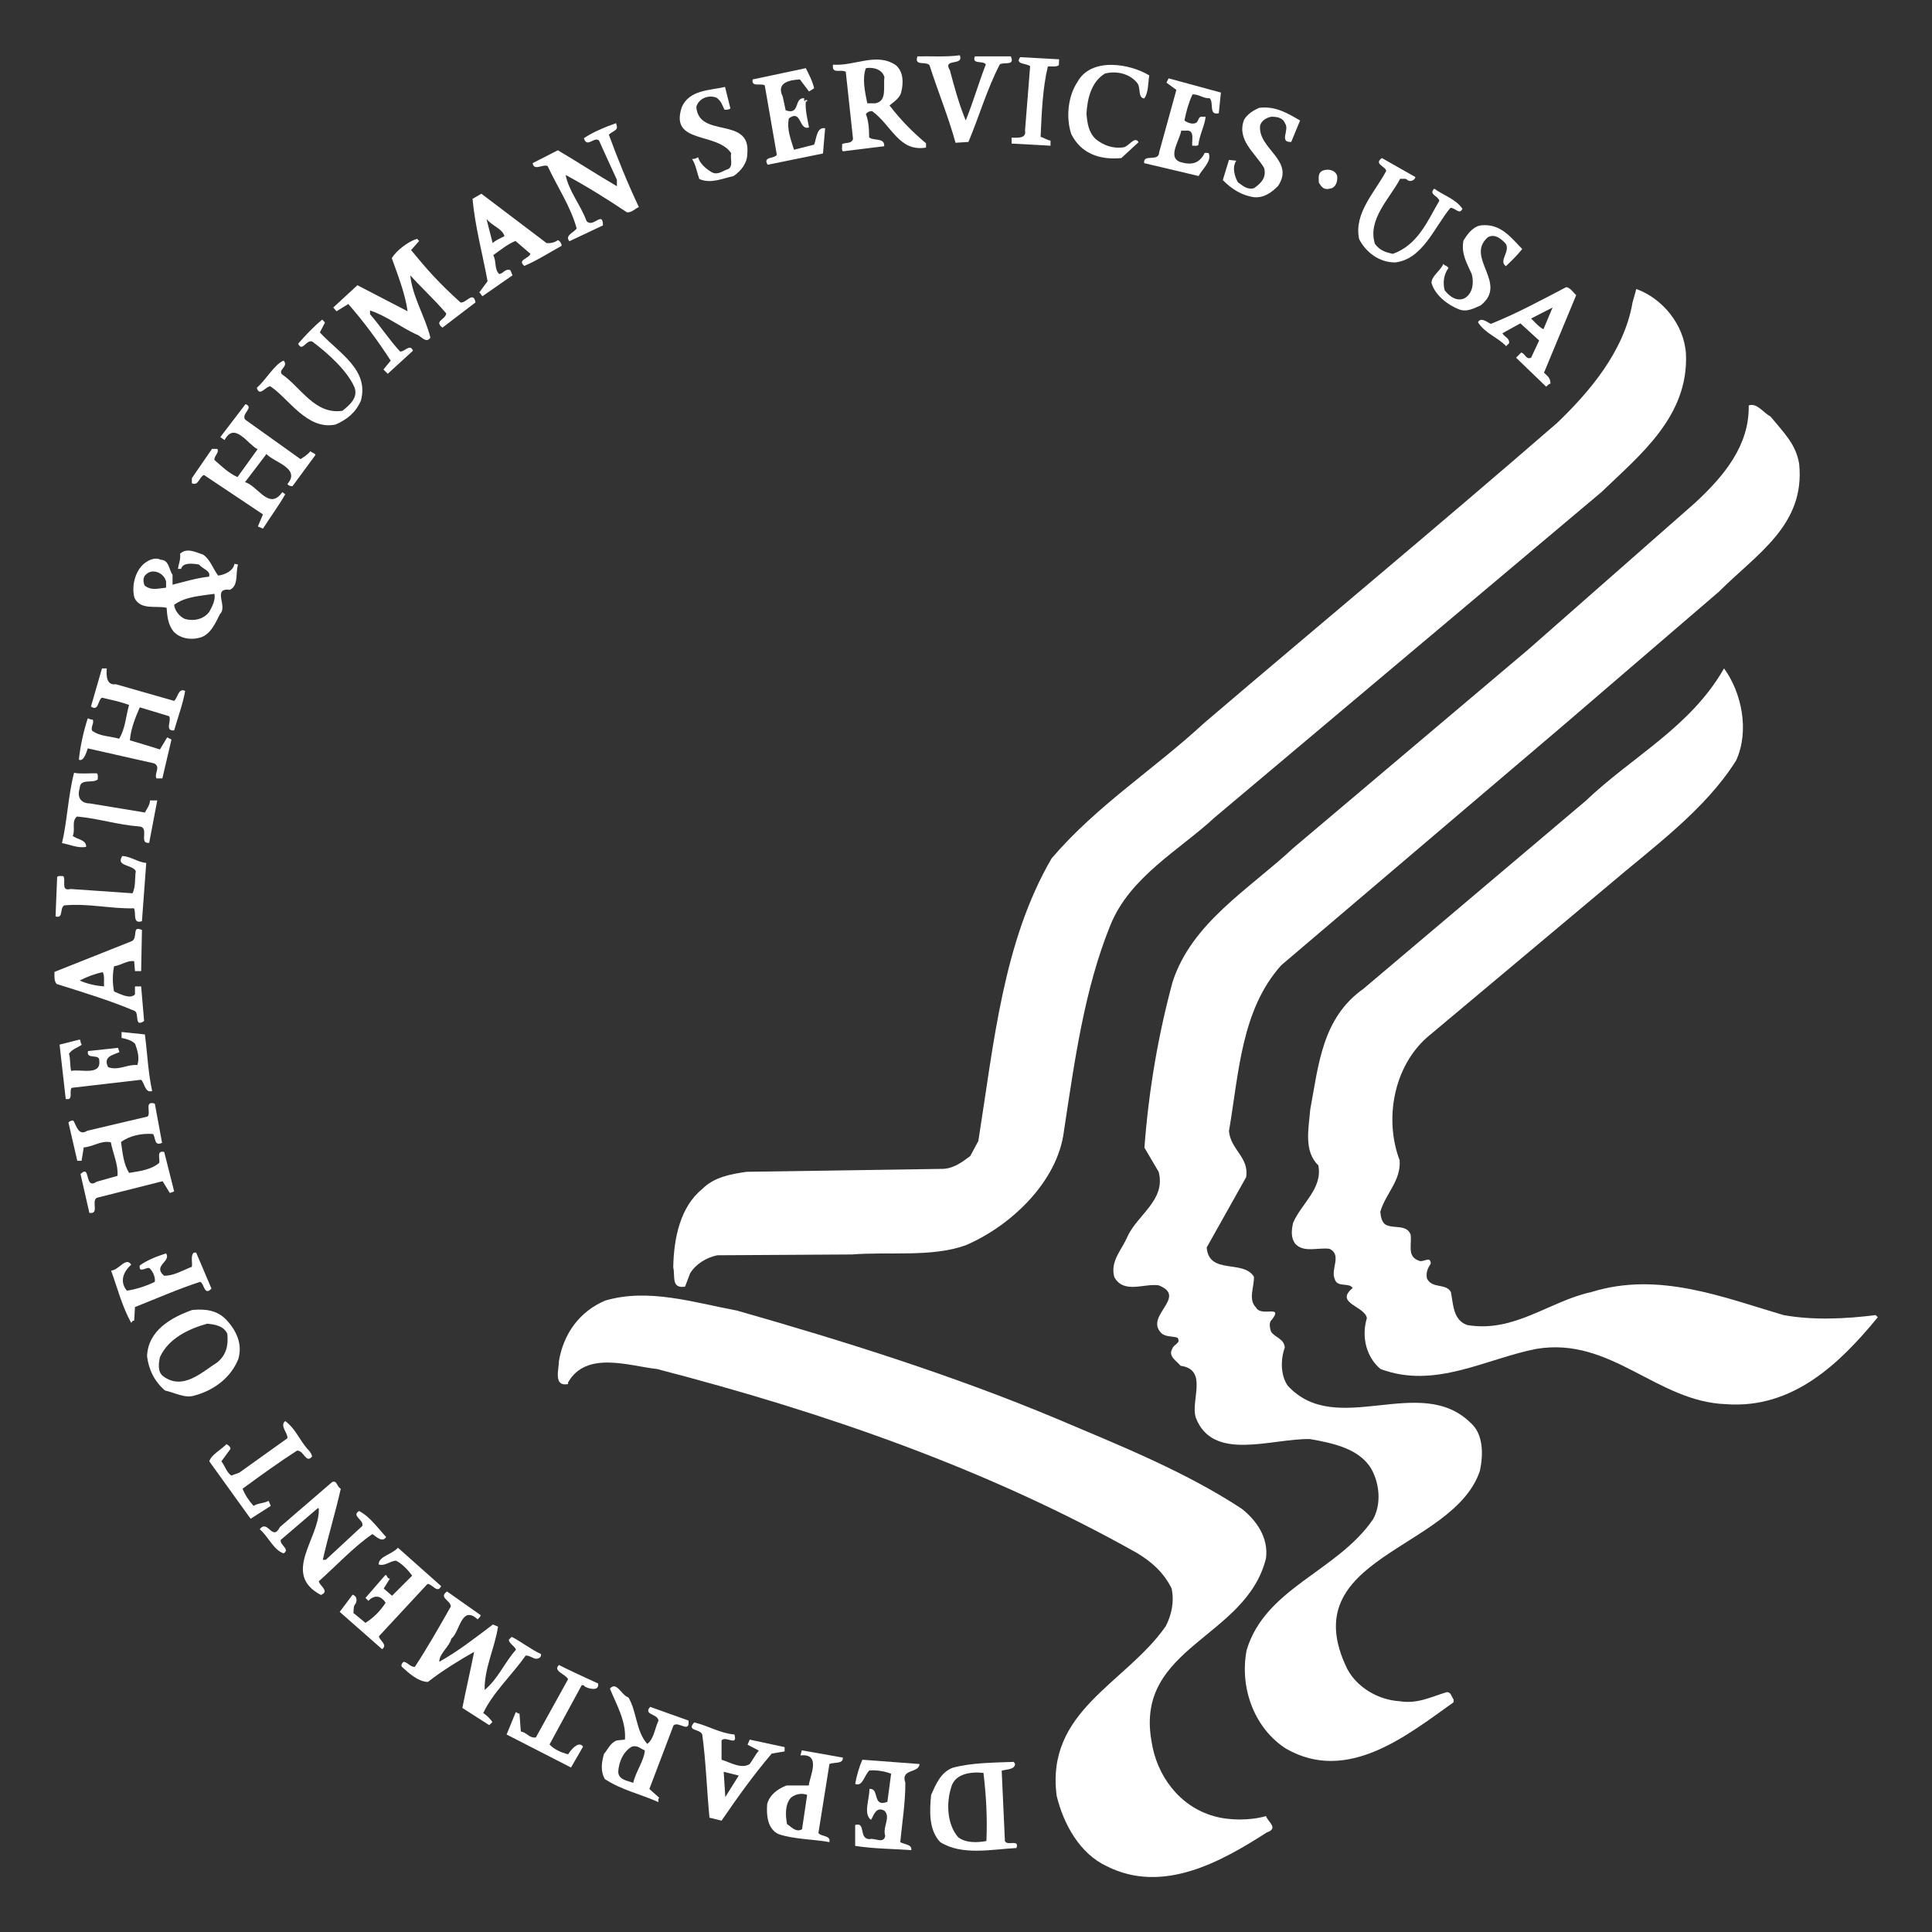 <?xml version="1.0" encoding="utf-8"?>
<!-- Generator: Adobe Illustrator 19.1.0, SVG Export Plug-In . SVG Version: 6.00 Build 0)  -->
<svg version="1.1" id="Layer_1" xmlns="http://www.w3.org/2000/svg" xmlns:xlink="http://www.w3.org/1999/xlink" x="0px" y="0px"
	 viewBox="-1367 937 720 720" style="enable-background:new -1367 937 720 720;" xml:space="preserve">
<rect x="-1367" y="937" width="720" height="720" fill="#333333" stroke="none"/>
<style type="text/css">
	.st0{fill:#FFFFFF;}
</style>
<g>
	<path class="st0" d="M-1009.3,957.6c1.6,4.2-6.6,0.9-3.7,5.6c1.7,6.4,3.4,12.6,5.9,18.7c2.8-6.9,4.8-14,7.5-20.9
		c-1.1-1.6-5.3,0.2-4.1-3h13.4c1.7,3.7-2.7,2-4.1,3c-4.8,9.2-7.6,19.2-11.7,28.9l-4.8,0.3c-2.7-9.8-6.6-19.2-9.7-28.9
		c-1.4-1.6-5.8,0.5-4.5-3.3C-1019.9,957.9-1014.5,958.3-1009.3,957.6z"/>
	<path class="st0" d="M-972.4,961.3c-1.1,0.8-2.7,0.3-4.1,0.5c-2,8.3-2.3,17.6-2.7,26.2c1.2,0.3,2.3,1.2,3.7,1.4v1.9l-14.5-0.8v-2.2
		c2,0,5.6,0.5,5-2.7l1.9-23.9c-1.2-1.2-5.8-0.6-3.7-3.4l14.5,0.8L-972.4,961.3L-972.4,961.3z"/>
	<path class="st0" d="M-938.7,965.1c-0.5,3-0.3,6.6-1.9,8.6c-2.5-0.3-1.1-4.2-2.7-5.9c-2.7-3.3-7.5-4.5-11.9-3.4
		c-5,3-6.6,9.2-6.9,15c0.3,3.6,0.8,6.9,3.4,9.4c2.7,2.2,6.2,3.7,10.4,3.1c2-0.3,4.2-4.4,5.6-1.9l-6.4,5.9c-8.1,0.8-15.1-1.7-18.7-9
		c-2-6.2-1.2-14,2.3-19.3C-960.4,958.2-945.9,960.7-938.7,965.1z"/>
	<path class="st0" d="M-1063.6,969.9l-1.9,1.2l-3.4-4.5c-3.7,0.2-9,1.1-6.4,6.4l1.1,5.1c5.5,2,3-4.8,6.9-4.5c0,0.5-0.2,0.9,0.3,1.2
		v-0.5h0.8v0.5h-0.5c-0.3,3,0.6,6.5,1.2,9.7c-3.9,1.2-2.7-6.9-7.5-3.4c-0.9,4.1,0.8,8,1.9,11.7l7.5-1.9c0.9-2.2,0.9-6.7,4.1-6.1
		l-0.8,9.4l-20.6,4.2c-2-3.1,2.5-2.2,3.4-3.7l-4.5-25.9c-1.4-0.9-5.1,0.8-4.5-2.2l19.8-4.2C-1065.6,964.6-1064.2,967.2-1063.6,969.9
		z"/>
	<g>
		<path class="st0" d="M-1035.5,976.3c1.9-1.6,3.9-2.8,4.4-5.1c0.8-3.4,0.8-7.3-1.9-9.8c-7.2-5.1-15.4,0.3-23.6-0.3v1.1
			c0.3,2.2,3.4,0.5,4.8,1.6l2.7,25c-0.6,1.9-2.7,1.2-4.1,1.9c0.2,0.9-0.3,2,0.3,2.7l15.4-1.9c0.3-3.3-3.9-1.9-5.6-3.3
			c0-3.1-0.2-6.1-1.2-8.7c0.6-0.8,1.4-1.1,2.3-1.1c7.3,5.3,10,15.3,20.1,13.6v-1.6C-1027.1,986-1030.9,982.2-1035.5,976.3z
			 M-1040.8,975.5h-3c-0.8-4.1-2-9.2-0.5-13.1c3-0.5,6.2,0.6,6.9,3.4C-1037.9,969.4-1036.3,974.7-1040.8,975.5z"/>
	</g>
	<path class="st0" d="M-912.8,979.2c-3.9,0.9-1.7-3.9-3.4-5.6c-2.3,0.2-4.1-1.6-6.4-1.4c-1.4,3-2.3,6.2-3,9.7
		c1.2,0.9,3.1,1.6,4.5,0.8c0.8-0.8,0.8-2.5,2.2-2.2h1.2c-0.3,3.3-2.3,6.7-2.7,10.5c-0.6,0.6-1.6,0.2-2.3,0.3
		c-0.2-2.2,1.1-6.1-2.5-5.6h-1.6c-0.6,3.7-5.3,10-0.3,11.7c4.1,1.2,6.9,0.6,8.9-3.1c0-0.6,1.1-0.2,1.6-0.3c1.4,3.1-2.5,6.1-3.7,8.6
		l-20.3-4.8c-0.5-3.7,5.5-0.2,5.6-4.1l6.4-23.2l-3.7-2.7l0.8-1.6l19.5,5.3L-912.8,979.2z"/>
	<path class="st0" d="M-1094.8,977.4c-0.5,0.5-1.4,0.5-2.2,0.5c-0.8-1.6-1.2-3.3-3-4.5c-3-1.2-6.6,0.3-7.5,3.4
		c0.8,12,20.4,3.3,19,17.5c0,3.4-2.3,6.4-5.1,8.3c-4.1,0.9-8.6,3-12.8,1.1c-0.9-2.5-1.2-5.1-2.7-7.5c0.9,0.2,1.6-0.3,2.3-0.6
		c0.5,2.3,3.1,4.5,5.1,5.6c2.2,1.2,4.1-0.6,6.1-1.2c2-1.2,0.6-3.9,1.1-5.9c-5.3-8-23.1-3.3-18.4-17.2c2.8-6.4,10.3-6.2,16.1-7.5
		L-1094.8,977.4z"/>
	<path class="st0" d="M-882.5,981.9c-1.1,2.7-2.2,5.3-3.3,8c-4.7,0.2-0.5-4.5-2.3-6.9c-0.8-2.2-3.1-2.5-5.1-2.5
		c-1.7,0.3-3.7,1.4-4.2,3.3c-0.9,8.7,13.1,12.9,6.7,22.5c-2.5,2.5-5.3,4.5-8.9,4.2c-4.5-0.6-8.4-3-11.7-6.4l2.3-7.5l2.7,0.3
		c-1.6,2.5-0.6,5.8,0.6,8c1.6,1.1,3.4,3,6.1,2.2c2.3-1.7,4.7-3.7,3.7-7.5c-3.3-5.6-10.3-10.4-7.5-17.9c1.2-2.2,3.6-3.6,5.6-4.5
		C-891.7,976.4-887.2,979.2-882.5,981.9z"/>
	<path class="st0" d="M-1137.1,984.2c0.3,1.4-2,1.9-3,3c3.3,9,7,18.1,11.2,27c-1.2,0.3-2.7,2.2-4.5,1.9c-7-4.7-15-9.7-22.8-13.9
		c1.1,5.9,5.6,11.2,7.8,17.2c2.5,2.7,6.1-4.1,6.1,1.6l-12.5,5.9c-1.9-2.2,1.9-3.3,2.7-4.8c-2.3-8.3-7.2-15.4-10.8-23.2
		c-1.7-0.9-5.1,2-5.6-1.1l9.4-4.8c7.6,4.5,14.3,8.9,22,13.4v-2.4c-2.2-4.8-4.5-9.8-6.7-14.7c-1.9-1.4-4.5,3-5.6-0.8
		c3.4-2.3,7.8-4.1,12-5.6L-1137.1,984.2z"/>
	<path class="st0" d="M-839.5,1003c-0.3,1.2-1.9,1.9-3,1.1c-0.6-0.8-1.7-0.3-2.7-0.5c-3.7,7.2-12.3,15.1-9.4,24.3
		c1.9,2.5,3.9,3.1,6.7,3.7c9.4-3.4,12.9-12.3,17.3-19.8c-0.5-1.9-4.1-2.3-1.9-4.5c3.4,2.5,8.1,3.9,10.5,7.5
		c-1.1,2.5-2.8-0.6-4.5-0.3c-5.8,6.9-10.3,19.2-20.6,20.3c-5.9,0-10.8-3.7-13.4-8.7c-2-9.7,5.8-17.3,10.1-25.4
		c-0.2-1.7-4.8-2.6-1.6-4.8L-839.5,1003z"/>
	<path class="st0" d="M-868.7,1002.5c0.3,1.7-0.3,4.5-2.7,4.8c-2.2,0.6-3.1-0.6-4.1-2.2c0-1.7-0.5-3.6,1.4-4.5
		C-872.1,999.8-869.4,1000.3-868.7,1002.5z"/>
	<g>
		<path class="st0" d="M-1159.1,1026.5c-1.2,0.9-2.7,1.2-4.2,1.1l-24.3-18.4l-3.3,1.9c0.9,10.1,3.7,20.4,5.6,30.7l-3.1,4.2
			c0.6,0.3,0.6,0.9,1.2,1.4l11.2-7.8l-0.8-1.9c-1.9-0.8-2.7,1.4-4.2,1.4c-1.9-1.9-0.9-4.8-2.2-7c2.7-1.9,5.3-4.1,8.3-5.3l5.6,4.8
			c-0.8,1.9-5,2.2-2.3,4.5c4.5-1.9,9.4-5,13.9-7.5C-1157.7,1027.8-1158.3,1026.8-1159.1,1026.5z M-1183.4,1027.6l-2.3-9
			c2.2,2.7,5.9,3.6,6.7,6.4C-1180.3,1025.7-1182.3,1026.5-1183.4,1027.6z"/>
	</g>
	<path class="st0" d="M-799.7,1029.8c-2,2.5-4.4,4.8-6.1,6.4c-2.8-2,1.6-5.3,0-8.3c-1.7-1.9-4.1-3.9-6.7-2.5
		c-8.7,7.5,7.8,17.2-2.7,25.4c-2.5,1.1-5.3,2.7-8.3,1.4c-3.9-1.6-8.6-5-10-9.7c-0.2-2.5,3.3-4.5,4.4-7.2c0.3,0.8,1.4,0.6,1.9,1.6
		c-1.7,2.2-2.2,5.5-1.4,8.3c1.9,2.5,5,4.5,7.8,2.7c2.7-1.9,3.1-5.6,2.3-8.7c-1.7-3.9-4.1-7.6-3.1-12.6c1.4-2.2,3.4-5.1,6.4-5.6
		C-807.7,1020.1-803.8,1025.7-799.7,1029.8z"/>
	<path class="st0" d="M-1210.8,1026.8l-3,3.4c5.9,7.2,10.4,12.3,18.4,19.5c2,0.5,4.8-4.5,5.6,0l-12.3,9.4c-3.3-2.5,1.2-3,1.4-5.3
		c-5-5.8-9.2-9.5-13.4-14.2c0.8,8,5.5,15.3,7.5,23.2c-1.6,2.5-3.6-0.8-5.3-1.2c-5.8-2.7-11.1-6.9-17.2-8.9v1.4
		c3.6,4.1,7.3,9.7,11.2,13.9c1.7,0.2,3.7-3.1,4.8-0.3l-9.4,8.6l-1.6-1.6l2.7-3.3c-4.5-7-10-14.5-15.8-21.1l-4.4,2.7l-1.2-1.4l9-8.3
		l18.7,9.7c-0.9-6.5-3.6-13.4-5.9-19.8c1.7-2.8,6.1-6.2,9.4-7.2L-1210.8,1026.8z"/>
	<path class="st0" d="M-738.7,1068.8c1.1,23.4-17.3,37.9-31.5,51.6l-144.2,121.3c-12.9,12-31.5,22-38.8,40.1
		c-9.7,23.9-13.3,50.4-17.3,76.7c-2.3,19-20.1,35.6-36.7,42.6c-12.6,4.5-28.2,2.3-42.3,3.4l-50.2,0.3c-4.2,0.9-8,3.3-10.1,6.7
		l-1.9,5c-5.3,0.8-3.6-3.9-4.4-7.2c0.2-11.1,2.7-22.6,10.8-29.2c4.4-4.4,10.4-5.5,16.5-6.4l73.3-1.1c4.1-0.2,7.3-2.7,10.1-4.8l3-5.6
		c5.8-36.5,9.2-74.2,27.3-105.3c16.8-19.7,38.2-33.2,56.9-50.5c43.4-37,88.4-74.4,131.5-111.8c12-11.5,25-26.7,28.1-44.9l1.4-5
		C-747.5,1048.2-739.4,1057.9-738.7,1068.8z"/>
	<g>
		<path class="st0" d="M-791.6,1075.9l12-28.9c-0.9-0.8-2.2-2.8-3.7-3c-9.2,4.8-18.4,9.8-28.1,13.7c-1.4-0.6-3.7-2.7-4.8-0.6
			c2.7,4.2,7.2,5.5,10.5,8.9l1.1-1.1c0.2-2-1.7-2.2-2.5-3.7l6.7-3.7l7,6.4l-3,6.4c-1.9,0.9-2.3-1.7-3.7-1.9l-1.9,1.9l11.2,10.8
			c0.5-0.3,0.9-1.1,1.6-1.1C-789.1,1077.8-790.5,1077-791.6,1075.9z M-796.4,1055.7l8-4.1l-3.4,8.1
			C-793.6,1058.8-794.9,1057.1-796.4,1055.7z"/>
	</g>
	<path class="st0" d="M-1245.9,1057.2l-1.9,3.7c7.3,7.8,18.4,13.9,15.3,25.4c-1.9,4.4-5.1,7-9.4,8.9c-10.6,2.3-17.6-9.8-24.3-14.2
		c-1.6-0.3-4.1,4.2-5.1,0.5c3.1-2.5,6.7-8.9,10-10.1c2,2.2-2.2,3.3-0.6,5.1c7,4.8,12.2,15.1,22.5,13.6c2.8-2.2,6.1-5.1,4.4-9
		c-2.8-6.2-10-12.6-15.6-16.8c-2.3-0.9-3.7,4.1-5.3,0.8c2.7-3.1,5.8-6.4,9-9L-1245.9,1057.2z"/>
	<path class="st0" d="M-1275.6,1093.4l20.6,14.7c0.9-0.6,2.7-1.6,3.7-3c0.3,0.6,1.4,0.6,1.9,1.4l-8.6,11.7c-0.8,0-1.4-0.2-1.9-0.8
		c5.1-5.9-5-8.1-7.8-11.2l-8,10.5c4.7,1.2,9,10.8,13.9,3.7l1.1,0.8c-2.3,4.1-5.5,8.4-8.3,12.8l-1.9-0.8l1.9-4.5l-22-14.7
		c-1.9,0.9-2,4.2-4.5,3.1v-1.9l7.5-10.9h2c0.8,1.4-1.2,2.5-1.1,4.1c2.5,2.2,5.1,4.8,8.6,6.4l7.5-10.4c-3.6-1.7-8.6-10.5-12.3-3.4
		l-1.6-1.1l9.4-12.3C-1272.1,1088.9-1277.3,1091.2-1275.6,1093.4z"/>
	<path class="st0" d="M-696.5,1109.9c2.3,22.8-15.8,33.5-29.9,47.6l-58.8,50.5l-104.3,88.7c-15,16.7-15.8,40.4-19.5,61.8
		c0.6,7,7.6,9.8,6.4,17.2l-14.7,26.2c0.8,10.3,13.6,4.4,17.6,10.9c0.2,3.7-2.3,8.4,0.8,11.5c1.9,3.6,10.3-1.2,5.9,4.5
		c-1.2,0.9-0.8,3.1-0.3,4.5c1.6,2.3,4.8,2.5,5.1,5.9c-1.6,4.4-1.6,10.3,1.1,14.2c18.1,19.8,49.3-4.8,68.2,13.9
		c4.8,4.2,4.7,11.9,3.4,17.9c-10,29.6-69.9,31.8-49.4,73.8c3.7,6.9,11.5,11.5,19.5,12c6.7,1.1,11.9-1.7,17.6-3.4
		c1.6,0,1.7,1.7,2.5,2.7v1.1c-17.3,12.3-39.5,30.4-62.4,17.3c-11.5-7.3-17.5-22.3-14.7-36.8c7-23.2,33.7-29.2,47.1-48.7
		c3.1-5.6,2.5-13.1-0.6-18.7c-4.4-7.6-14.3-9.7-22.9-11.2c-14.3-0.3-36.3,8.7-42.6-8.1c-1.9-6.4,4.7-17.8-5.6-19.2
		c-1.6-1.9-4.8-3.6-3.1-6.4c0.5-1.7,3.4-2,1.9-4.1c-2-0.6-4.7-0.2-6.2-1.9c-5.9-6.4,10.1-13.3-0.8-17.6c-5.5-0.8-12.9,3.3-16.5-3
		c-1.7-5.9,2.7-10.1,4.8-15c3.7-8.3,14.5-13.7,11.7-24.3l-5.3-9c1.6-21.4,5.1-41.8,10.5-61.8c7.2-22.1,28.5-34.5,44.9-49.8
		l87.7-74.1l62.1-54.6c10.8-10,20.3-21.4,20-36.3c3.1-1.1,5.5,2.8,8.1,4.1C-702.2,1098.3-697.7,1102.5-696.5,1109.9z"/>
	<g>
		<path class="st0" d="M-1279.6,1147.1c-0.5,2.7-3.6,4.1-6.1,4.4c-1.9-2.5-3-6.1-5.6-7.8c-2.5-0.8-6.1-2.8-8.6-0.3
			c0.3,2-0.5,3.7-0.8,5.6h1.2c0.6-2.5,4.5-2,6.7-1.6c1.2,1.6,4.5,2.3,3.7,4.5c-4.7,0.5-9.5,2-13.6,3v-3.7c-1.4-1.9-1.2-5.5-4.4-5.6
			c-2.3-1.1-4.7,0.2-6.4,1.6c-3.3,3-4.5,8.4-3.4,12.6c2.3,4.7,8,2.8,12,3.7c0.2,3.4,0.6,6.5,2.7,9c2.3,2.3,5.9,3.1,9.4,2.2
			c4.2-0.9,6.1-5.6,7.8-8.9c3-2.8-3.1-9.8,3.7-9c3.3-1.6,2-6.2,3-9.4L-1279.6,1147.1z M-1305.1,1156c-3,0.3-5.5,1.2-8-0.8
			c-0.5-1.1-0.8-3.1,0.5-4.1c2.5-2.5,6.9-0.5,7.5,2.7V1156z M-1289,1165c-2,2.7-5.6,3.6-9,2.7c-2-0.8-3.9-3.1-4.1-5.3
			c4.2-3.1,9.7-3.3,15-4.1C-1286.6,1160.5-1287.9,1163-1289,1165z"/>
	</g>
	<path class="st0" d="M-1327.2,1185.9c-0.2,2.7-0.3,6.6,3.4,6.1l21.7,6.2c1.4-1.2,1.6-5,4.1-3.7c-0.8,4.7-2.7,9.8-4.1,14.7
		c-3.7,0.3-0.8-3.7-1.9-5.3l-10.9-3.3c-1.7,3.9-3.3,7.8-3.7,12.3c3.7,1.1,7.5,2.2,11.2,3.4l2.7-4.5l1.6,0.8l-3.4,14.5h-2.2
		c-0.9-2,1.7-4.2-0.8-5.6l-24.8-5.6c-0.5,1.6-1.6,5.1-3.3,4.2c0.5-5,1.7-10.4,3.3-15.4c0.6,0.2,1.2,0.5,1.9,0.5
		c0.5,1.6-0.8,2.5-0.3,4.1c3,2.2,6.7,2,10.1,3c2.3-3.7,2.5-8.4,3.7-12.6c-3.3-1.2-6.7-1.9-10.1-2.7c-1.6,0.9-1.2,5.3-4.1,3.3
		l4.1-14.2h1.8V1185.9z"/>
	<path class="st0" d="M-720,1220.4c-11.5,18.4-30.9,32.3-47.9,46.8l-67.4,56.5c-12.5,11.2-15.8,30.6-10.1,45.7
		c0.6,7.6-5.3,12.5-7.2,19.2c0.2,2,0.6,4.5,2.7,5.1c2.8,1.1,7.2-0.3,8.6,3.4c0.5,3.9-1.4,8.1,3,9.7c1.7,0.9,4.4-2,4.5,1.1
		c-1.1,1.7-1.9,3.4-1.4,5.6c2,3.9,7,1.6,8.9,5c0.9,4.5,0.8,10.5,6.1,12.3c17.5,3,30.6-8.9,46.3-12.3c25-7.8,49.1,2,71.6,8.6
		c11.1,2,23.2,1.4,34.3,0l0.8,0.8c-14.2,17.3-31.7,34.2-56.5,32.4c-26-0.9-42.9-25.3-70.8-20.6c-18.9,3.7-37.7,15.1-58,7.5
		c-5.1-4.2-7.3-11.7-5.1-19c-0.8-4.5-12.2-5.5-5.3-11.2c-1.4-2.2-5.8,0-6.7-3.4c-1.6-3.6,2.8-8.9-1.9-11.2
		c-4.2-0.6-9.7,1.6-12.8-1.9c-1.7-2.2-1.4-5.1-0.8-7.8c3.1-7.2,11.1-12.8,9.4-21.4c-5.5-5.3-3.6-13.7-3-20.9
		c3.1-16.5,4.4-34,19.8-44.9l82.8-70c17.5-16.7,39-27.4,51.6-49.4C-718,1195-714.9,1209.3-720,1220.4z"/>
	<path class="st0" d="M-1330.9,1225.2c0.6,0.6,0.3,1.6,0.3,2.3c-2,1.6-6.6-0.6-6.7,3.3c-1.1,3.3,0.5,5.6,3.7,5.6l20.6,3.4
		c0.6-1.2,1.9-2.8,1.9-4.5h2.7l-3,15.8c-4.1,0.5,0.3-5.8-3.7-6.1c-8-0.6-15.3-3-23.2-3.7c-2.2,1.7-0.5,5-1.6,7.2
		c1.7,1.4,5.1,1.4,5,4.1c-3.1,0.6-6.1-0.9-9-1.4c1.9-7.8,2.3-17.8,4.5-26.2C-1336.9,1225.5-1333.7,1225.1-1330.9,1225.2z"/>
	<path class="st0" d="M-1312.5,1258.6l-1.6,21.7c-3.7,1.2-2-3.3-3-4.8c-8.9,0.2-16.8-1.9-25.9-1.1c-1.9,0.9-0.2,5.1-3.3,4.1
		l0.6-14.7c0.6-0.6,1.6-0.2,2.3-0.3c1.1,1.6-1.1,5.8,2.7,4.8l23.1,1.6c1.2-2.5,0.8-5.5,1.2-8.3c-1.4-2.5-7.6-1.7-5-5.6
		C-1318.2,1256.2-1315.7,1258.3-1312.5,1258.6z"/>
	<g>
		<path class="st0" d="M-1314.4,1304.6h-2.3v3c-1.9,1.9-5.5-0.2-7.8-1.1c-0.6-3-0.6-6.4,0-9.4c2.5-0.3,5-2.3,7.5-1.9l0.3,3.7h2.3
			l0.3-15.3c-3.9-1.9-1.4,2.8-3.7,4.1l-28.9,11.5c0,1.7-0.2,3.3,0.8,4.5c9.8,3.1,19.8,6.1,29.2,10.1c1.6,1.1-0.3,6.2,3.4,3.7
			L-1314.4,1304.6z M-1337.3,1302.4c2.8-1.4,5.6-2.5,8.6-3.1c0.8,1.6,0.3,3.6,0.5,5.3C-1331.1,1304.4-1334.5,1303.7-1337.3,1302.4z"
			/>
	</g>
	<path class="st0" d="M-1313,1322.5c0.9,7,1.2,14.2,2.7,21.1c-2.7,0.8-2.7-2.8-4.1-4.2l-25.9,3c-0.9,1.2,0.3,3.6-1.1,4.2h-1.1
		l-2.3-20.3l7.5-1.9c0.5,0.6,0.2,1.4,0.8,1.9c-1.9,1.4-3.3,1.4-4.8,3.4c0.6,1.9,0.3,4.2,0.8,6.4c3.3-0.8,11.1,1.9,10.5-3.7
		c0.3-3-5-0.3-4.2-3.7l11.2-1.2l0.5,1.6c-2.5,1.1-6.2,1.7-4.2,5.6c3.9,1.4,7-1.1,10.9-0.8c0.9-2.7,0-5.5-0.8-7.8
		c-1.1-1.4-3.3-1.9-5.1-2.3v-2.2L-1313,1322.5z"/>
	<path class="st0" d="M-1306.6,1362.9c-3.1,1.4-2.3-2-3.4-3.3c-4.1-0.3-8.7,0.6-11.9,3c0.6,4.1,0.9,8.1,3,11.5
		c3.9-0.6,8.3-1.2,11.2-3.7c0.5-1.4-1.2-4.8,1.9-4.1l3.7,14.7l-1.6,0.6l-2.7-4.4l-24.6,6.2c-2,1.4,1.1,6.2-2.7,5.6l-3.3-14.5
		c0.6-0.3,0.9-1.1,1.9-0.8c1.2,1.2,0.6,6.1,4.1,3.7l7.8-2.2c0.3-4.2-1.7-8.3-2.5-12.5c-3.6-0.8-6.7,1.7-10.1,1.9l-0.8,5h-1.6
		l-3.3-14.3c0.3-0.3,1.1-0.9,1.9-0.6c1.1,1.9,1.9,5.8,5.1,3.7l22.5-5.3c1.4-1.4-1.4-6.1,2.7-4.8L-1306.6,1362.9z"/>
	<path class="st0" d="M-1288.2,1417.2c-2.7,3-2.7-2-4.2-2.5c-8.3,2.7-16.2,6.2-24.3,9.4l-0.3,5.1c-0.6-0.2-0.8,0.5-1.1,0.8
		c-3.4-6.1-5.1-12.9-7.5-19.5c2.8,0,5.5-5.3,7.5-2.2c-3,2.7-4.4,6.4-1.6,9.7c3.3-0.5,7.2-1.7,10.4-3.3c0.2-1.6-0.5-3.6-1.9-5
		c-0.9-0.9-4.2,2.2-3.7-1.1c2.7-2,6.4-3.4,9.8-4.5c2,3.1-5.1,4.5-0.8,8.3c3.4,0.2,7-2,10.4-3.3c0.3-1.4-0.6-4.4,0.8-5.3h0.8
		L-1288.2,1417.2z"/>
	<path class="st0" d="M-973.5,1465.6c23.6,10,48.2,19.8,69.3,33.7c5.3,4.2,10,10.6,9,18.4c-7.3,29.8-48.8,32.9-42.7,68
		c1.9,13.1,10.5,24.5,23.2,28.1c5.8,1.7,13.6,1.7,19.5,0c0.8,2.3,4.8,4.5,0.3,6.1c-17,10.9-38.7,23.1-59.6,12.6
		c-10.1-4.7-16.1-15.6-18.7-26.2c-4.2-31.8,25.6-41.8,40.6-63.2c2.2-4.2,3.3-9.2,2.2-14.2c-3-5.9-7.2-9.7-12.8-13.1
		c-55.8-31.4-116.5-52.4-178.9-68.6c-10.3-1.1-26.4-7-33.2,5v0.6c-5.6,1.1-3.4-5.6-3.4-8.6c1.7-10.1,7.6-18.4,17.2-22.5
		c16.2-4.8,33.4,0.8,49.1,3.7C-1052.1,1436.9-1012,1449.5-973.5,1465.6z"/>
	<g>
		<path class="st0" d="M-1282.6,1428.9c-3.4-3.6-7.8-4.2-12.8-3.7c-7.8,2.8-16.4,7.6-16.8,17.2c0.6,5,2.8,9.5,6.7,12.8
			c3.6,0.8,7.5,3,10.9,1.9c7.2-1.9,13.6-6.6,16.4-13.6C-1276.5,1437.8-1279,1432.8-1282.6,1428.9z M-1286,1444.7
			c-5.5,3.4-12.8,10.8-20.3,5.1c-2-1.6-1.6-4.8-1.1-7c3.1-7,10.8-10.6,17.6-12.5c3,0.3,6.1,0.8,7.5,3.7
			C-1281.8,1438.3-1282.7,1442-1286,1444.7z"/>
	</g>
	<path class="st0" d="M-1252.6,1476.8c0.6,0.6,1.7,1.7,1.9,3c-2.3,2.8-3-2.3-5.6-2.2c-6.4,4.1-13.9,9.5-20.3,14.2
		c0.9,2.3,2.3,4.4,4.1,6.4c1.7-1.1,3.9-0.9,5.6-1.9l0.8,1.9l-7.5,4.8l-15.4-21.4c0.8-2.5,4.1-4.1,6.4-6.4c0.6,0.3,2.2,1.4,1.1,2.3
		l-3,4.1c1.2,1.4,1.9,4.1,3.7,5.3l3-1.1l17.9-12.8c0.3-1.9-3-4.7-0.8-6.4C-1257,1469.3-1255.6,1473.2-1252.6,1476.8z"/>
	<path class="st0" d="M-1240,1491.8c-2,8.9-4.7,17.6-6.7,26.5h1.1l13.6-12.6c0.8-2.3-4.2-3.7-1.2-5.6c4.2,2.2,7,6.4,10.1,9.7
		c-1.4,2.3-3.9-0.3-5.1-1.1c-6.7,4.5-13.9,12.2-20,17.6c0.3,1.7,4.2,3.7,0.8,5.1c-14.8-7.8-0.5-21.2-0.8-31.8
		c0.2-0.3-0.2-0.5-0.3-0.6l-13.9,11.9c-0.3,2,3.6,3.4,1.1,5c-3.7-1.2-5.8-6.4-8.9-9c3-3.9,4.7,4.8,7.5-0.8l19.5-16.8
		C-1241.3,1488.6-1241.6,1491-1240,1491.8z"/>
	<path class="st0" d="M-1202.6,1528.1c-1.4,3-3.3-0.9-5.1-0.8l-18.1,19.5c0.3,1.7,3.4,3.1,1.2,4.8l-15.8-13.9l4.8-6.4
		c1.7,0.5,1.7,2.2,1.1,3.4c-0.9,0.8-0.6,2.2-0.8,3.4l4.5,3.7c3.1-2,5.6-4.5,7.5-7.5c-1.4-2.3-3.7-3.1-5.9-1.2l-0.5,0.5l-1.1-1.1
		l7.2-8.3c0.9-0.9,0.6,1.2,1.9,1.1l-2.3,3.7l3.1,2.7l7.5-7.5c-1.4-1.9-3.7-4.5-6.1-5.6c-2.2,0.2-4.2,2.2-6.4,1.4c0-3,5-3.7,7.2-6.2
		L-1202.6,1528.1z"/>
	<path class="st0" d="M-1187.9,1538.9c0,0.8-0.8,1.1-1.1,1.6c-6.1-5.6-6.6,4.7-9.8,7.2c-0.8,3.1-4.5,5.5-4.5,8.6
		c7-3.9,13.4-8.9,20-13.9l1.9,0.8c-1.2,8-5.1,15.3-5,23.6c5.1-4.2,7.5-10.4,11.7-15c-0.5-1.4-2.5-2.2-2.7-3.7l1.1-1.1
		c3.7,1.9,7.3,4.8,10.9,6.4c0.3,1.7-1.9,2.2-3,1.4c-0.9-0.3-1.6-0.9-2.7-0.8c-5.1,7.2-12.3,13.9-15.8,21.4c1.2,0.8,2.7,2.2,3.4,3.4
		l-1.2,1.1l-10-6.4c1.4-7,3-13.9,4.4-20.9c-5,2.8-12.2,7.2-17.2,11.2c-3.6,0-7.3-3.4-9.7-5.6c-0.5-0.5,0-1.4,0.6-1.9
		c1.6,0.2,2.5,2,4.2,1.9c4.7-7.2,9-14.7,13.4-22.5c0-2.3-4.7-3.3-1.4-5.6L-1187.9,1538.9z"/>
	<path class="st0" d="M-1144.1,1564.4c0.5,3.1-3.7,1.9-5,1.1c-0.2-0.5-0.6-0.5-1.1-0.5l-12,22.1c1.7,1.9,4.4,3,6.9,3.7
		c1.1-1.7,3.4-4.5,5.1-3.4l0.5,0.5l-4.5,7.8l-24-12.3l3.4-8.3c0.5,0,0.8,0.6,1.4,0.5l0.5,6.7c2.3,0.3,3,2.5,5.6,2.2l12-21.7
		c-0.8-1.9-5.8-3-3.4-5.3C-1153.9,1559.9-1149.1,1562.1-1144.1,1564.4z"/>
	<g>
		<path class="st0" d="M-1110.4,1578.2l-14.3-5.1c-2.7,3,2.8,2.5,3.1,5.1c-1.4,3-1.7,6.9-4.2,8.7c-4.2-4.7-3.9-12.2-7-17.3
			c-2.7-0.9-4.4-6.2-6.9-3.3c2.5,6.1,6.1,12.2,5.6,19l-3,0.3c-2.5,0.9-3.3,3.3-4.8,5c-0.9,3.1-1.4,6.4,0.3,9.4
			c6.2,4.1,13.3,5.6,20,8.6c0-0.5-0.3-1.2,0.3-1.6l-3.7-3.3l9-23.7C-1114.1,1578.3-1109.9,1583.2-1110.4,1578.2z M-1131,1601.4
			c-2.2-0.8-5.5-1.1-5.6-4.1c0.2-3.7,1.9-7.6,5.1-9.4c2.2-0.6,3.3,0.9,4.8,1.4C-1126.9,1593.1-1130.1,1597.2-1131,1601.4z"/>
	</g>
	<path class="st0" d="M-1024.3,1594.4c-0.3,3.6-7.2,1.6-5.3,7c0,7.6-1.2,14.8-1.9,22.1c1.4,0.9,4.5,0.8,4.1,3
		c-6.4-0.5-14.2-0.5-20.9-1.6v-7.8c4.1-1.2,1.2,5.1,5.3,5.3c2-0.6,5.3,1.9,5.9-1.2c-1.1-3.4,2.2-6.9-0.3-9.4c-3.1-1.7-3.9,1.6-5,3.4
		c-3-2.2-0.5-7.8-0.6-11.5c3.9-0.5,0.9,7,6.7,4.8l1.4-10.5c-2.5-0.9-5.1-1.4-8.1-1.2c-1.9,1.7-2.5,6.2-5.3,5c0.5-2.7,1.4-6.2,2.7-9
		L-1024.3,1594.4z"/>
	<g>
		<path class="st0" d="M-1087.6,1585.3l-0.8,1.9l4.2,2.2c-1.4,1.6-2.2,3.4-3.4,5c-3.1,2-7.2-0.6-10.5-1.6v-7.2
			c1.6-1.9,6.1,2.5,4.8-2.2c-5.5-0.5-9.8-3.3-15-4.5c-3,3.3,2.2,2.3,3,4.5c1.4,10.1,1.7,20.7,2.7,31l4.5,1.1
			c6.2-9,11.5-16.5,18.7-25l4.8-0.8v-1.6L-1087.6,1585.3z M-1096.7,1606.7l-0.6-9.4l5.6,1.4L-1096.7,1606.7z"/>
	</g>
	<g>
		<path class="st0" d="M-992.5,1623.1l-1.2-26.2c1.7-0.6,4.8-0.3,5-2.5l-0.5-0.8c-7.8,0.3-15.8,0.3-22.8,2.2
			c-4.4,1.7-6.2,6.1-8,10.1c-0.6,6.1-0.9,13.1,3.4,17.6c8.1,5.1,19,2.7,28.4,2.2C-987,1622.2-991.6,1625.1-992.5,1623.1z
			 M-999.4,1623.1c-3.4,0.6-7.6,0.8-10.5-1.4c-4.2-4.8-4.5-12.8-2.6-18.7c1.4-5,7.2-5.8,12-5.3
			C-999.5,1605.9-999,1614.5-999.4,1623.1z"/>
	</g>
	<g>
		<path class="st0" d="M-1052.9,1592l-15.3-2.7l-0.5,1.9c8-0.9,3.4,8,3.1,11.2h-8.3c-3.1,1.2-6.2,3.3-7.2,6.9
			c-0.3,3.9,0,9.2,4.2,11.2c5.8,2,13.1,1.9,19,3c0.5-2.7-3-1.9-4.1-3.4l4.1-25.7C-1056.1,1593.6-1052.7,1594.5-1052.9,1592z
			 M-1068.1,1618.7c-2.3,1.4-4.2-1.1-5.6-1.9c-0.6-3.3-0.8-7.2,1.4-9.8c1.6-1.4,4.1-1.9,6.1-1.1L-1068.1,1618.7z"/>
	</g>
</g>
</svg>
